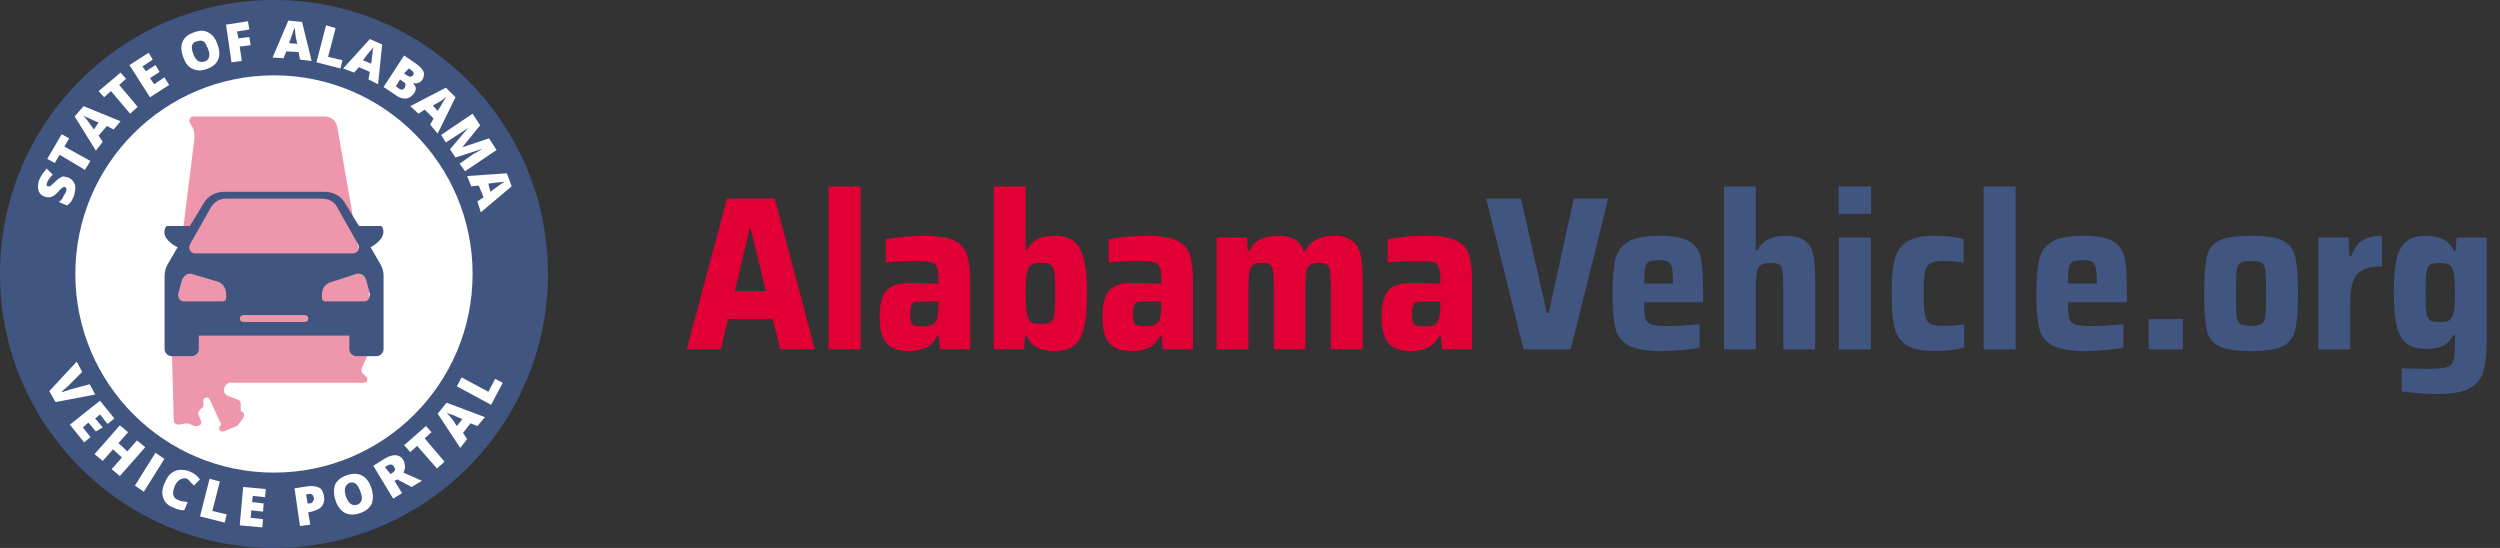 <svg width="365" height="80" viewBox="0 0 365 80" fill="none" xmlns="http://www.w3.org/2000/svg">
<rect x="0" y="0" width="365" height="80" fill="#333333" stroke="none"/>
<g clip-path="url(#clip0_168_1624)">
<path fill-rule="evenodd" clip-rule="evenodd" d="M40 80C17.909 80 0 62.091 0 40C0 17.909 17.909 0 40 0C62.091 0 80 17.909 80 40C80 62.091 62.091 80 40 80Z" fill="#405680"/>
<path fill-rule="evenodd" clip-rule="evenodd" d="M40 69C23.984 69 11 56.016 11 40C11 23.984 23.984 11 40 11C56.016 11 69 23.984 69 40C69 56.016 56.016 69 40 69Z" fill="white"/>
<path d="M28.194 17H47.361C48.3 17 49.052 17.575 49.239 18.532L52.246 35.768C52.434 36.342 52.434 36.917 52.81 37.491L54.501 41.322C54.501 41.513 54.501 41.705 54.501 41.705L53.937 42.662C53.749 42.854 53.937 43.237 54.125 43.428L54.689 43.811C55.065 44.003 55.065 44.386 54.877 44.577L53.561 45.726C53.373 45.918 53.373 46.109 53.373 46.301L54.125 48.79C54.313 49.556 54.313 50.514 53.937 51.28L52.81 53.77C52.81 53.961 52.81 54.153 52.81 54.344L53.561 55.11C53.749 55.493 53.561 55.876 53.185 55.876H33.644C33.08 55.876 32.704 56.451 32.704 57.025C32.704 57.408 32.892 57.6 33.268 57.791L34.771 58.366C34.959 58.366 35.147 58.749 35.147 58.94V59.706C35.147 59.898 35.147 60.089 35.335 60.089C35.711 60.281 35.711 60.664 35.523 61.047L34.771 62.004L34.583 62.196L32.704 62.962C32.14 63.154 31.765 62.579 32.14 62.196C32.328 62.004 32.328 61.813 32.14 61.621L30.637 58.366C30.449 57.791 29.51 57.983 29.698 58.749V59.132C29.698 59.323 29.698 59.515 29.51 59.515L29.134 59.898C28.946 60.089 28.946 60.281 28.946 60.472L29.322 61.43C29.51 61.813 29.322 62.004 28.946 62.196C28.758 62.196 28.57 62.196 28.382 62.196L27.443 61.813C27.255 61.813 27.255 61.813 27.067 61.813L26.127 62.004C25.752 62.004 25.376 61.813 25.376 61.43L25 48.216C25 47.45 25 46.684 25.188 45.918L28.382 20.256C28.382 19.681 28.382 19.298 28.194 18.724L27.631 17.766C27.631 17.383 27.819 17 28.194 17Z" fill="#EE97AC"/>
<path d="M55.501 38.5L54.102 36.1C55.401 35.4 56.4 34.3 55.8 33.1C55.7 33 55.6 33 55.6 33H52.403L50.405 29.7C49.806 28.6 48.607 28 47.408 28H32.721C31.522 28 30.323 28.6 29.724 29.7L27.726 33H24.429C24.429 33 24.329 33 24.229 33.1C23.529 34.3 24.529 35.4 25.927 36.1L24.529 38.5C24.229 39 24.029 39.6 24.029 40.2V51C24.029 51.5 24.529 52 25.028 52H28.026C28.525 52 29.024 51.5 29.024 51V49H51.005V51C51.005 51.5 51.504 52 52.004 52H55.001C55.501 52 56 51.5 56 51V40.2C56 39.6 55.8 39 55.501 38.5ZM27.726 35.7L30.723 30.4C31.223 29.5 32.022 29 33.021 29H47.008C48.007 29 48.907 29.5 49.306 30.4L52.303 35.7C52.603 36.3 52.203 37 51.504 37H28.525C27.826 37 27.426 36.3 27.726 35.7ZM33.021 43.5C33.021 43.8 32.821 44 32.521 44H26.826C26.327 44 25.927 43.5 26.027 42.9L26.527 41C26.727 40.3 27.426 39.8 28.026 40L31.722 41.1C32.521 41.3 33.021 42.1 33.021 42.9V43.5ZM44.511 47H35.519C35.219 47 35.019 46.8 35.019 46.5C35.019 46.2 35.219 46 35.519 46H44.511C44.81 46 45.01 46.2 45.01 46.5C45.01 46.8 44.81 47 44.511 47ZM53.203 44H47.508C47.208 44 47.008 43.8 47.008 43.5V43C47.008 42.1 47.508 41.4 48.307 41.2L52.004 40C52.703 39.8 53.303 40.2 53.502 41L54.002 42.9C54.102 43.5 53.702 44 53.203 44Z" fill="#405680"/>
<path d="M13.1 56.1L13.9 57.6L8.1 58.7L7.2 57.1L11.2 52.8L12 54.3L9.9 56.4C9.4 56.8 9.1 57.1 8.9 57.3C9.1 57.2 9.3 57.2 9.5 57.1C9.8 57 10 57 10.1 56.9L13.1 56.1Z" fill="white"/>
<path d="M12.3 64.6L10.2 62L14.6 58.5L16.7 61.1L15.7 61.9L14.6 60.5L13.9 61.1L15 62.4L14 63L12.9 61.7L12.1 62.4L13.2 63.8L12.3 64.6Z" fill="white"/>
<path d="M17.5 69.5L16.3 68.5L17.8 66.8L16.5 65.6L15 67.3L13.8 66.3L17.5 62.1L18.7 63.1L17.3 64.7L18.6 65.9L20 64.3L21.2 65.3L17.5 69.5Z" fill="white"/>
<path d="M19.7 70.9L22.7 66.1L24 67L21 71.8L19.7 70.9Z" fill="white"/>
<path d="M27.3 69.9C27 69.8 26.7 69.8 26.3 70C26 70.2 25.7 70.5 25.5 71C25.1 72 25.2 72.7 26 73C26.2 73.1 26.5 73.2 26.7 73.2C26.9 73.2 27.2 73.3 27.4 73.3L26.9 74.5C26.4 74.5 25.9 74.4 25.3 74.1C24.5 73.8 24 73.3 23.8 72.6C23.6 72 23.7 71.2 24.1 70.4C24.3 69.9 24.6 69.4 25 69.1C25.4 68.8 25.8 68.6 26.3 68.6C26.8 68.6 27.3 68.6 27.8 68.9C28.4 69.1 28.8 69.5 29.2 70L28.3 70.9C28.2 70.7 28 70.6 27.8 70.4C27.7 70.2 27.5 70 27.3 69.9Z" fill="white"/>
<path d="M29.2 75.4L30.6 69.9L32.1 70.3L31 74.6L33.1 75.1L32.8 76.3L29.2 75.4Z" fill="white"/>
<path d="M38.3 77L35 76.7L35.5 71.1L38.8 71.4L38.7 72.6L36.9 72.4L36.8 73.3L38.5 73.5L38.4 74.7L36.7 74.5L36.6 75.6L38.4 75.8L38.3 77Z" fill="white"/>
<path d="M47.3 72.4C47.4 73 47.3 73.5 47 73.9C46.7 74.3 46.2 74.5 45.5 74.7L45 74.8L45.3 76.6L43.8 76.8L43 71.3L44.9 71C45.6 70.9 46.2 71 46.6 71.2C47 71.4 47.2 71.9 47.3 72.4ZM44.9 73.5H45.2C45.4 73.5 45.6 73.4 45.7 73.2C45.8 73 45.9 72.9 45.8 72.6C45.7 72.2 45.5 72.1 45.1 72.1L44.7 72.2L44.9 73.5Z" fill="white"/>
<path d="M54.2 71.2C54.5 72.1 54.5 72.8 54.3 73.5C54 74.1 53.5 74.6 52.6 74.9C51.8 75.2 51 75.2 50.4 74.9C49.8 74.6 49.3 74 49 73.1C48.7 72.2 48.7 71.5 48.9 70.8C49.2 70.2 49.7 69.7 50.6 69.4C51.4 69.1 52.2 69.1 52.8 69.4C53.4 69.7 53.9 70.3 54.2 71.2ZM50.5 72.5C50.9 73.5 51.4 73.9 52.1 73.7C52.5 73.6 52.7 73.3 52.8 73C52.9 72.7 52.8 72.3 52.6 71.7C52.4 71.2 52.2 70.8 51.9 70.6C51.6 70.4 51.3 70.4 51 70.5C50.3 70.9 50.2 71.5 50.5 72.5Z" fill="white"/>
<path d="M57.6 70.2L58.7 72L57.4 72.8L54.5 68L56.1 67C57.4 66.2 58.4 66.3 58.9 67.2C59.2 67.8 59.2 68.4 58.9 69L61.6 70.2L60.1 71.1L58 70L57.6 70.2ZM57 69.2L57.2 69.1C57.7 68.8 57.8 68.5 57.5 68.1C57.3 67.8 57 67.7 56.5 68L56.2 68.2L57 69.2Z" fill="white"/>
<path d="M64.9 67.4L63.8 68.4L60.9 65.1L59.9 66L59 65L62.2 62.2L63 63.1L62 64L64.9 67.4Z" fill="white"/>
<path d="M69.7 62.2L68.7 61.8L67.6 63.2L68.2 64.1L67.2 65.4L63.9 60.4L65.2 58.8L70.8 60.9L69.7 62.2ZM67.5 61.2L66.6 60.8C66.4 60.7 66.2 60.6 65.8 60.5C65.5 60.4 65.3 60.3 65.2 60.2C65.3 60.3 65.4 60.5 65.6 60.7C65.8 60.9 66.2 61.4 66.7 62.2L67.5 61.2Z" fill="white"/>
<path d="M71.7 59.1L66.7 56.4L67.4 55.1L71.3 57.2L72.3 55.3L73.4 55.9L71.7 59.1Z" fill="white"/>
<path d="M9.9 25.9C10.2 26 10.5 26.2 10.7 26.5C10.9 26.8 11 27.1 11 27.4C11 27.8 10.9 28.1 10.8 28.6C10.7 28.9 10.5 29.2 10.4 29.4C10.3 29.6 10 29.8 9.8 30L8.6 29.5C8.8 29.3 9.1 29.1 9.2 28.8C9.3 28.5 9.5 28.3 9.6 28.1C9.7 27.9 9.7 27.7 9.7 27.6C9.7 27.5 9.6 27.4 9.5 27.3C9.4 27.3 9.4 27.3 9.3 27.3C9.2 27.3 9.2 27.4 9.1 27.4C9 27.5 8.8 27.6 8.5 28C8.2 28.3 8 28.5 7.8 28.6C7.6 28.7 7.4 28.8 7.2 28.8C7 28.8 6.7 28.8 6.5 28.7C6 28.5 5.7 28.2 5.6 27.7C5.5 27.3 5.5 26.7 5.8 26.1C6 25.6 6.4 25.1 6.8 24.6L7.7 25.5C7.3 25.9 7 26.3 6.9 26.6C6.8 26.8 6.8 26.9 6.8 27C6.8 27.1 6.9 27.2 7 27.2C7.1 27.2 7.2 27.2 7.3 27.2C7.4 27.1 7.7 26.9 8.1 26.5C8.5 26.1 8.8 25.9 9.1 25.8C9.2 25.7 9.5 25.8 9.9 25.9Z" fill="white"/>
<path d="M13.2 23.5L12.4 24.8L8.7 22.6L8 23.8L6.9 23.2L9 19.6L10.1 20.2L9.4 21.4L13.2 23.5Z" fill="white"/>
<path d="M16.6 18.9L15.6 18.4L14.4 19.8L15 20.7L14 22L10.9 17L12.2 15.5L17.6 17.7L16.6 18.9ZM14.4 17.9L13.5 17.5C13.3 17.4 13.1 17.3 12.8 17.2C12.5 17.1 12.3 16.9 12.2 16.9C12.3 17 12.4 17.2 12.6 17.4C12.8 17.6 13.1 18.1 13.7 18.9L14.4 17.9Z" fill="white"/>
<path d="M20.1 15.6L19 16.6L16.2 13.3L15.2 14.2L14.4 13.3L17.6 10.6L18.4 11.5L17.4 12.4L20.1 15.6Z" fill="white"/>
<path d="M24.7 12.4L21.9 14.2L18.9 9.5L21.7 7.7L22.3 8.7L20.8 9.7L21.3 10.4L22.7 9.5L23.3 10.5L21.9 11.4L22.5 12.3L24 11.3L24.7 12.4Z" fill="white"/>
<path d="M31.8 6.6C32.1 7.5 32.1 8.2 31.8 8.8C31.5 9.4 31 9.8 30.1 10.1C29.3 10.4 28.6 10.3 28 10C27.4 9.7 27 9.1 26.7 8.2C26.4 7.3 26.4 6.6 26.7 6C27 5.4 27.5 5 28.4 4.7C29.2 4.4 29.9 4.4 30.5 4.8C31.1 5.1 31.5 5.7 31.8 6.6ZM28.2 7.8C28.5 8.8 29.1 9.2 29.8 9C30.2 8.9 30.4 8.7 30.5 8.4C30.6 8.1 30.6 7.7 30.4 7.2C30.2 6.7 30 6.3 29.8 6.1C29.5 5.9 29.2 5.9 28.9 6C28 6.1 27.8 6.8 28.2 7.8Z" fill="white"/>
<path d="M35.3 8.9L33.8 9.1L33 3.6L36.2 3.1L36.4 4.3L34.6 4.6L34.8 5.6L36.4 5.4L36.6 6.6L35 6.8L35.3 8.9Z" fill="white"/>
<path d="M43.8 8.7L43.6 7.6L41.8 7.5L41.4 8.5L39.8 8.4L42.1 3L44.1 3.2L45.5 8.9L43.8 8.7ZM43.4 6.4L43.2 5.5C43.2 5.3 43.1 5 43.1 4.7C43.1 4.4 43 4.1 43 4C43 4.1 42.9 4.3 42.8 4.6C42.7 4.9 42.5 5.5 42.2 6.3L43.4 6.4Z" fill="white"/>
<path d="M46.2 9.1L47.6 3.7L49 4.1L47.9 8.3L50 8.8L49.7 10L46.2 9.1Z" fill="white"/>
<path d="M53.8 11.6L54 10.5L52.4 9.8L51.7 10.6L50.1 10L54 5.7L55.8 6.5L55.2 12.3L53.8 11.6ZM54.2 9.3L54.3 8.4C54.3 8.2 54.4 7.9 54.4 7.6C54.4 7.3 54.5 7 54.5 6.9C54.4 7 54.3 7.2 54.1 7.4C53.9 7.6 53.5 8.1 53 8.8L54.2 9.3Z" fill="white"/>
<path d="M59 8.1L60.6 9.2C61.2 9.6 61.6 10 61.8 10.4C62 10.8 61.9 11.2 61.7 11.6C61.5 11.9 61.3 12 61.1 12.1C60.8 12.2 60.6 12.2 60.3 12.1C60.5 12.4 60.7 12.6 60.7 12.9C60.7 13.2 60.6 13.4 60.4 13.7C60.1 14.1 59.7 14.3 59.3 14.4C58.8 14.4 58.3 14.3 57.8 13.9L56 12.7L59 8.1ZM58.4 11.6L57.8 12.6L58.2 12.9C58.6 13.2 58.9 13.1 59.1 12.8C59.2 12.6 59.2 12.5 59.2 12.3C59.2 12.1 59 12 58.8 11.9L58.4 11.6ZM59 10.7L59.4 11C59.6 11.1 59.7 11.2 59.9 11.2C60 11.2 60.2 11.1 60.3 11C60.5 10.7 60.4 10.5 60 10.2L59.7 10L59 10.7Z" fill="white"/>
<path d="M62.8 18.2L63.3 17.3L62 16L61.1 16.6L59.9 15.5L65.1 12.8L66.5 14.2L63.9 19.5L62.8 18.2ZM63.9 16.2L64.4 15.4C64.5 15.2 64.6 15 64.8 14.7C65 14.4 65.1 14.2 65.2 14.1C65.1 14.2 64.9 14.3 64.7 14.5C64.5 14.7 63.9 15 63.2 15.4L63.9 16.2Z" fill="white"/>
<path d="M65.7 21.8L68.4 18.6C67.9 19 67.4 19.3 67.1 19.5L65.1 20.8L64.4 19.7L69 16.6L70.1 18.3L67.5 21.5L71.4 20.2L72.5 21.9L67.9 25L67.1 23.9L69.1 22.5C69.2 22.4 69.3 22.4 69.5 22.3C69.6 22.2 70 22 70.5 21.7L66.5 23L65.7 21.8Z" fill="white"/>
<path d="M69.7 29.4L70.6 28.8L69.9 27.1L68.8 27.2L68.2 25.7L74 25.3L74.7 27.2L70.2 31L69.7 29.4ZM71.6 28L72.4 27.4C72.6 27.3 72.8 27.1 73.1 26.9C73.4 26.7 73.6 26.6 73.7 26.5C73.6 26.5 73.4 26.6 73.1 26.6C72.8 26.6 72.2 26.7 71.3 26.8L71.6 28Z" fill="white"/>
</g>
<path d="M113.92 51L112.8 46.584H106.304L105.248 51H100.256L106.144 28.984H113.12L118.976 51H113.92ZM109.632 33.464H109.44L107.296 42.488H111.808L109.632 33.464ZM120.978 51V27.224H125.65V51H120.978ZM132.654 51.256C131.182 51.256 130.105 50.872 129.422 50.104C128.761 49.315 128.43 48.056 128.43 46.328C128.43 45.069 128.569 44.077 128.846 43.352C129.124 42.627 129.593 42.104 130.254 41.784C130.937 41.464 131.897 41.304 133.134 41.304C134.052 41.304 135.342 41.347 137.006 41.432V40.76C137.006 39.885 136.921 39.277 136.75 38.936C136.601 38.573 136.302 38.349 135.854 38.264C135.406 38.157 134.628 38.104 133.518 38.104C132.004 38.104 130.606 38.179 129.326 38.328V34.936C131.14 34.595 133.028 34.424 134.99 34.424C136.91 34.424 138.34 34.648 139.278 35.096C140.238 35.544 140.868 36.227 141.166 37.144C141.486 38.04 141.646 39.352 141.646 41.08V51H137.23L137.102 49.08H136.846C136.42 49.912 135.844 50.488 135.118 50.808C134.414 51.107 133.593 51.256 132.654 51.256ZM134.798 47.64C135.289 47.64 135.673 47.587 135.95 47.48C136.249 47.373 136.484 47.181 136.654 46.904C136.889 46.477 137.006 45.752 137.006 44.728V44.024H134.542C134.052 44.024 133.689 44.067 133.454 44.152C133.241 44.237 133.092 44.419 133.006 44.696C132.921 44.952 132.878 45.357 132.878 45.912C132.878 46.403 132.921 46.765 133.006 47C133.092 47.235 133.262 47.405 133.518 47.512C133.796 47.597 134.222 47.64 134.798 47.64ZM153.935 51.256C152.996 51.256 152.175 51.096 151.471 50.776C150.767 50.456 150.244 49.88 149.903 49.048H149.647L149.519 51H145.103V27.224H149.743V36.408H149.999C150.383 35.683 150.895 35.171 151.535 34.872C152.196 34.573 153.007 34.424 153.967 34.424C155.162 34.424 156.09 34.68 156.751 35.192C157.434 35.704 157.924 36.568 158.223 37.784C158.543 39 158.703 40.696 158.703 42.872C158.703 45.069 158.543 46.776 158.223 47.992C157.924 49.187 157.434 50.029 156.751 50.52C156.068 51.011 155.13 51.256 153.935 51.256ZM151.887 47.288C152.612 47.288 153.114 47.203 153.391 47.032C153.668 46.861 153.85 46.488 153.935 45.912C154.02 45.336 154.063 44.312 154.063 42.84C154.063 41.368 154.02 40.344 153.935 39.768C153.85 39.192 153.668 38.819 153.391 38.648C153.114 38.477 152.612 38.392 151.887 38.392C151.375 38.392 150.98 38.456 150.703 38.584C150.447 38.712 150.244 38.947 150.095 39.288C149.967 39.608 149.871 40.045 149.807 40.6C149.764 41.155 149.743 41.901 149.743 42.84C149.743 44.568 149.85 45.731 150.063 46.328C150.191 46.691 150.394 46.947 150.671 47.096C150.948 47.224 151.354 47.288 151.887 47.288ZM165.186 51.256C163.714 51.256 162.636 50.872 161.954 50.104C161.292 49.315 160.962 48.056 160.962 46.328C160.962 45.069 161.1 44.077 161.378 43.352C161.655 42.627 162.124 42.104 162.786 41.784C163.468 41.464 164.428 41.304 165.666 41.304C166.583 41.304 167.874 41.347 169.538 41.432V40.76C169.538 39.885 169.452 39.277 169.282 38.936C169.132 38.573 168.834 38.349 168.385 38.264C167.938 38.157 167.159 38.104 166.05 38.104C164.535 38.104 163.138 38.179 161.858 38.328V34.936C163.671 34.595 165.559 34.424 167.522 34.424C169.442 34.424 170.871 34.648 171.81 35.096C172.77 35.544 173.399 36.227 173.698 37.144C174.018 38.04 174.178 39.352 174.178 41.08V51H169.762L169.634 49.08H169.378C168.951 49.912 168.375 50.488 167.65 50.808C166.946 51.107 166.124 51.256 165.186 51.256ZM167.33 47.64C167.82 47.64 168.204 47.587 168.482 47.48C168.78 47.373 169.015 47.181 169.186 46.904C169.42 46.477 169.538 45.752 169.538 44.728V44.024H167.074C166.583 44.024 166.22 44.067 165.986 44.152C165.772 44.237 165.623 44.419 165.538 44.696C165.452 44.952 165.41 45.357 165.41 45.912C165.41 46.403 165.452 46.765 165.538 47C165.623 47.235 165.794 47.405 166.05 47.512C166.327 47.597 166.754 47.64 167.33 47.64ZM194.306 42.264C194.306 40.984 194.264 40.088 194.178 39.576C194.114 39.064 193.965 38.744 193.73 38.616C193.496 38.467 193.09 38.392 192.514 38.392C191.917 38.392 191.48 38.499 191.202 38.712C190.946 38.925 190.776 39.309 190.69 39.864C190.626 40.419 190.594 41.315 190.594 42.552V51H185.986V42.264C185.986 40.984 185.944 40.088 185.858 39.576C185.794 39.064 185.645 38.744 185.41 38.616C185.176 38.467 184.77 38.392 184.194 38.392C183.597 38.392 183.16 38.509 182.882 38.744C182.626 38.957 182.456 39.341 182.37 39.896C182.306 40.429 182.274 41.315 182.274 42.552V51H177.634V34.68H182.05L182.178 36.632H182.402C182.786 35.843 183.32 35.277 184.002 34.936C184.685 34.595 185.517 34.424 186.498 34.424C187.608 34.424 188.461 34.605 189.058 34.968C189.656 35.309 190.072 35.864 190.306 36.632H190.594C191.32 35.16 192.696 34.424 194.722 34.424C195.874 34.424 196.749 34.648 197.346 35.096C197.965 35.523 198.381 36.163 198.594 37.016C198.829 37.869 198.946 39.021 198.946 40.472V51H194.306V42.264ZM205.936 51.256C204.464 51.256 203.386 50.872 202.704 50.104C202.042 49.315 201.712 48.056 201.712 46.328C201.712 45.069 201.85 44.077 202.128 43.352C202.405 42.627 202.874 42.104 203.536 41.784C204.218 41.464 205.178 41.304 206.416 41.304C207.333 41.304 208.624 41.347 210.288 41.432V40.76C210.288 39.885 210.202 39.277 210.032 38.936C209.882 38.573 209.584 38.349 209.135 38.264C208.688 38.157 207.909 38.104 206.8 38.104C205.285 38.104 203.888 38.179 202.608 38.328V34.936C204.421 34.595 206.309 34.424 208.272 34.424C210.192 34.424 211.621 34.648 212.56 35.096C213.52 35.544 214.149 36.227 214.448 37.144C214.768 38.04 214.928 39.352 214.928 41.08V51H210.512L210.384 49.08H210.128C209.701 49.912 209.125 50.488 208.4 50.808C207.696 51.107 206.874 51.256 205.936 51.256ZM208.08 47.64C208.57 47.64 208.954 47.587 209.232 47.48C209.53 47.373 209.765 47.181 209.936 46.904C210.17 46.477 210.288 45.752 210.288 44.728V44.024H207.824C207.333 44.024 206.97 44.067 206.736 44.152C206.522 44.237 206.373 44.419 206.288 44.696C206.202 44.952 206.16 45.357 206.16 45.912C206.16 46.403 206.202 46.765 206.288 47C206.373 47.235 206.544 47.405 206.8 47.512C207.077 47.597 207.504 47.64 208.08 47.64Z" fill="#E00036"/>
<path d="M222.448 51L216.976 28.984H222.064L225.84 45.72H226.096L229.776 28.984H234.8L229.328 51H222.448ZM248.652 44.12H240.044C240.044 45.272 240.108 46.072 240.236 46.52C240.364 46.947 240.663 47.235 241.132 47.384C241.623 47.533 242.476 47.608 243.692 47.608C244.61 47.608 246.092 47.523 248.14 47.352V50.744C247.5 50.893 246.658 51.011 245.612 51.096C244.588 51.203 243.586 51.256 242.604 51.256C240.407 51.256 238.796 50.979 237.772 50.424C236.77 49.869 236.13 49.037 235.852 47.928C235.575 46.819 235.436 45.133 235.436 42.872C235.436 40.653 235.575 38.979 235.852 37.848C236.13 36.717 236.748 35.864 237.708 35.288C238.668 34.712 240.183 34.424 242.252 34.424C244.3 34.424 245.772 34.701 246.668 35.256C247.564 35.789 248.119 36.6 248.332 37.688C248.546 38.776 248.652 40.504 248.652 42.872V44.12ZM242.188 37.976C241.527 37.976 241.047 38.051 240.748 38.2C240.471 38.349 240.279 38.659 240.172 39.128C240.087 39.576 240.044 40.333 240.044 41.4H244.268C244.268 40.312 244.215 39.544 244.108 39.096C244.002 38.627 243.81 38.328 243.532 38.2C243.255 38.051 242.807 37.976 242.188 37.976ZM260.369 42.264C260.369 40.963 260.326 40.067 260.241 39.576C260.177 39.064 260.017 38.744 259.761 38.616C259.526 38.467 259.089 38.392 258.449 38.392C257.787 38.392 257.307 38.509 257.009 38.744C256.731 38.957 256.55 39.341 256.465 39.896C256.379 40.429 256.337 41.315 256.337 42.552V51H251.697V27.224H256.337V36.568H256.593C256.977 35.8 257.51 35.256 258.193 34.936C258.875 34.595 259.697 34.424 260.657 34.424C261.894 34.424 262.822 34.648 263.441 35.096C264.059 35.523 264.475 36.163 264.689 37.016C264.902 37.869 265.009 39.032 265.009 40.504V51H260.369V42.264ZM268.446 31.224V27.224H273.182V31.224H268.446ZM268.478 51V34.68H273.15V51H268.478ZM286.778 50.744C285.456 51.085 284.016 51.256 282.458 51.256C280.581 51.256 279.194 50.957 278.298 50.36C277.402 49.741 276.826 48.867 276.57 47.736C276.314 46.584 276.186 44.952 276.186 42.84C276.186 40.749 276.325 39.128 276.602 37.976C276.88 36.824 277.456 35.949 278.33 35.352C279.226 34.733 280.592 34.424 282.426 34.424C284.026 34.424 285.445 34.584 286.682 34.904V38.328C285.722 38.179 284.741 38.104 283.738 38.104C282.842 38.104 282.202 38.221 281.818 38.456C281.434 38.669 281.178 39.085 281.05 39.704C280.922 40.323 280.858 41.368 280.858 42.84C280.858 44.333 280.922 45.389 281.05 46.008C281.178 46.627 281.424 47.043 281.786 47.256C282.17 47.469 282.821 47.576 283.738 47.576C284.848 47.576 285.861 47.501 286.778 47.352V50.744ZM289.603 51V27.224H294.275V51H289.603ZM310.527 44.12H301.919C301.919 45.272 301.983 46.072 302.111 46.52C302.239 46.947 302.538 47.235 303.007 47.384C303.498 47.533 304.351 47.608 305.567 47.608C306.485 47.608 307.967 47.523 310.015 47.352V50.744C309.375 50.893 308.533 51.011 307.487 51.096C306.463 51.203 305.461 51.256 304.479 51.256C302.282 51.256 300.671 50.979 299.647 50.424C298.645 49.869 298.005 49.037 297.727 47.928C297.45 46.819 297.311 45.133 297.311 42.872C297.311 40.653 297.45 38.979 297.727 37.848C298.005 36.717 298.623 35.864 299.583 35.288C300.543 34.712 302.058 34.424 304.127 34.424C306.175 34.424 307.647 34.701 308.543 35.256C309.439 35.789 309.994 36.6 310.207 37.688C310.421 38.776 310.527 40.504 310.527 42.872V44.12ZM304.063 37.976C303.402 37.976 302.922 38.051 302.623 38.2C302.346 38.349 302.154 38.659 302.047 39.128C301.962 39.576 301.919 40.333 301.919 41.4H306.143C306.143 40.312 306.09 39.544 305.983 39.096C305.877 38.627 305.685 38.328 305.407 38.2C305.13 38.051 304.682 37.976 304.063 37.976ZM313.7 51V46.584H318.692V51H313.7ZM328.659 51.256C326.505 51.256 324.947 51.021 323.987 50.552C323.049 50.083 322.451 49.304 322.195 48.216C321.939 47.107 321.811 45.315 321.811 42.84C321.811 40.365 321.939 38.584 322.195 37.496C322.451 36.387 323.049 35.597 323.987 35.128C324.947 34.659 326.505 34.424 328.659 34.424C330.814 34.424 332.361 34.659 333.299 35.128C334.238 35.597 334.835 36.387 335.091 37.496C335.369 38.584 335.507 40.365 335.507 42.84C335.507 45.293 335.369 47.075 335.091 48.184C334.835 49.272 334.238 50.061 333.299 50.552C332.361 51.021 330.814 51.256 328.659 51.256ZM328.659 47.576C329.427 47.576 329.95 47.48 330.227 47.288C330.505 47.096 330.675 46.712 330.739 46.136C330.825 45.56 330.867 44.461 330.867 42.84C330.867 41.219 330.825 40.12 330.739 39.544C330.675 38.947 330.505 38.563 330.227 38.392C329.95 38.2 329.427 38.104 328.659 38.104C327.891 38.104 327.358 38.2 327.059 38.392C326.782 38.563 326.611 38.936 326.547 39.512C326.483 40.088 326.451 41.197 326.451 42.84C326.451 44.483 326.483 45.592 326.547 46.168C326.611 46.723 326.782 47.096 327.059 47.288C327.358 47.48 327.891 47.576 328.659 47.576ZM338.478 34.68H342.894L343.022 37.432H343.278C343.662 36.301 344.206 35.523 344.91 35.096C345.614 34.648 346.563 34.424 347.758 34.424V38.904C346.585 38.904 345.667 39.064 345.006 39.384C344.345 39.704 343.865 40.248 343.566 41.016C343.267 41.784 343.118 42.861 343.118 44.248V51H338.478V34.68ZM355.835 57.528C354.917 57.528 353.968 57.485 352.987 57.4C352.027 57.336 351.248 57.251 350.651 57.144V53.784C351.589 53.827 352.933 53.848 354.683 53.848C355.92 53.848 356.784 53.763 357.275 53.592C357.765 53.443 358.075 53.123 358.203 52.632C358.352 52.163 358.427 51.32 358.427 50.104V48.952H358.171C357.808 49.677 357.296 50.189 356.635 50.488C355.995 50.787 355.205 50.936 354.267 50.936C353.051 50.936 352.101 50.691 351.419 50.2C350.736 49.709 350.245 48.877 349.947 47.704C349.648 46.509 349.499 44.845 349.499 42.712C349.499 40.536 349.648 38.851 349.947 37.656C350.267 36.461 350.768 35.629 351.451 35.16C352.133 34.669 353.072 34.424 354.267 34.424C356.293 34.424 357.627 35.16 358.267 36.632H358.523L358.651 34.68H363.067V49.08C363.067 51.277 362.917 52.941 362.619 54.072C362.341 55.203 361.691 56.056 360.667 56.632C359.643 57.229 358.032 57.528 355.835 57.528ZM356.283 47.032C356.837 47.032 357.253 46.957 357.531 46.808C357.808 46.659 358.011 46.381 358.139 45.976C358.267 45.656 358.341 45.251 358.363 44.76C358.405 44.269 358.427 43.587 358.427 42.712C358.427 41.901 358.405 41.261 358.363 40.792C358.341 40.301 358.277 39.907 358.171 39.608C358.043 39.139 357.84 38.819 357.563 38.648C357.285 38.477 356.859 38.392 356.283 38.392C355.557 38.392 355.056 38.477 354.779 38.648C354.523 38.797 354.352 39.149 354.267 39.704C354.181 40.259 354.139 41.261 354.139 42.712C354.139 44.141 354.181 45.133 354.267 45.688C354.352 46.243 354.533 46.605 354.811 46.776C355.088 46.947 355.579 47.032 356.283 47.032Z" fill="#405680"/>
<defs>
<clipPath id="clip0_168_1624">
<rect width="80" height="80" fill="white"/>
</clipPath>
</defs>
</svg>
